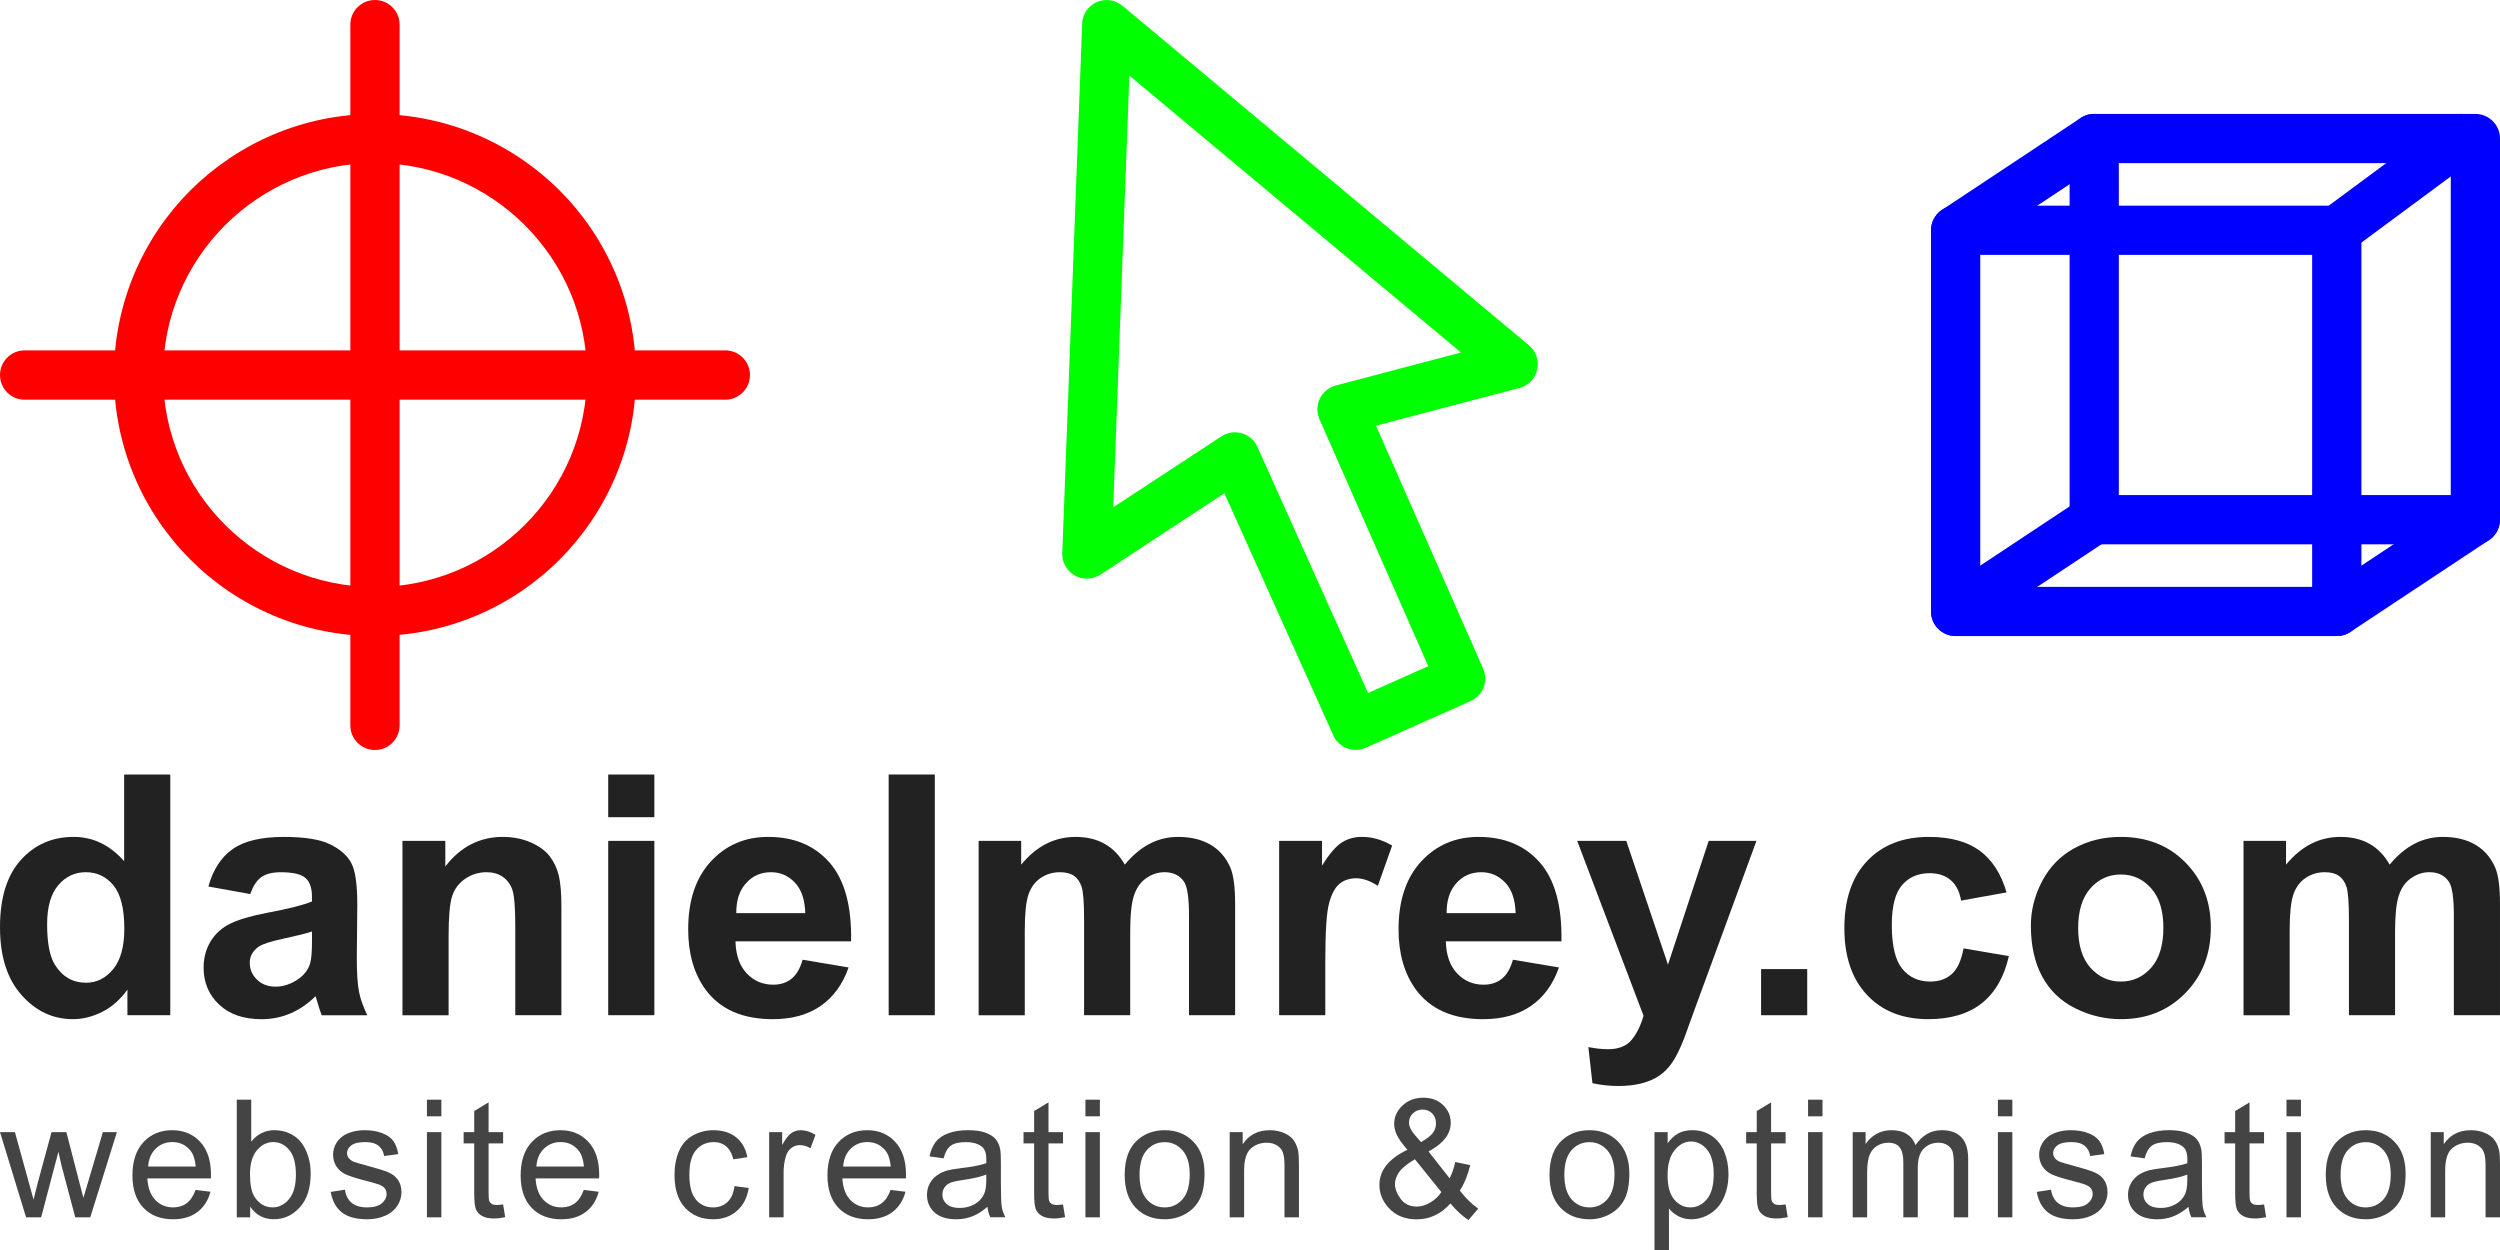 <?xml version="1.0" encoding="utf-8"?>
<!-- Generator: Adobe Illustrator 25.2.1, SVG Export Plug-In . SVG Version: 6.00 Build 0)  -->
<svg version="1.1" id="Layer_1" xmlns="http://www.w3.org/2000/svg" xmlns:xlink="http://www.w3.org/1999/xlink" x="0px" y="0px"
	 width="200px" height="100px" viewBox="0 0 200 100" style="enable-background:new 0 0 200 100;" xml:space="preserve">
<style type="text/css">
	.st0{fill:#FFFFFF;}
	.st1{fill:#00FF00;}
	.st2{fill:#FF0000;}
	.st3{fill:#0000FF;}
	.st4{fill:#222222;}
	.st5{fill:#444444;}
</style>
<rect x="0" class="st0" width="200" height="100"/>
<g>
	<g>
		<path class="st1" d="M100.591,35.75l8.852,19.69l4.819-2.145l-8.644-19.62c-0.075-0.128-0.119-0.281-0.16-0.439
			c-0.276-1.044,0.354-2.116,1.4-2.394l10.019-2.642L90.348,6.046l-1.291,34.536l8.668-5.682l0.005,0.009
			c0.081-0.053,0.172-0.109,0.269-0.154C98.987,34.315,100.155,34.76,100.591,35.75 M106.658,58.83l-0.047-0.117l-8.664-19.254
			L88.03,45.97c-0.912,0.588-2.14,0.337-2.731-0.575c-0.258-0.401-0.361-0.858-0.31-1.3l1.585-42.203
			c0.032-1.076,0.95-1.925,2.029-1.886c0.453,0.014,0.863,0.187,1.186,0.465l0.007-0.012l32.524,27.169
			c0.831,0.698,0.937,1.939,0.245,2.774c-0.302,0.358-0.717,0.585-1.141,0.669l-11.345,2.982l8.572,19.444
			c0.434,0.993-0.018,2.155-1.012,2.59l-0.131,0.058l-8.257,3.678C108.262,60.265,107.098,59.815,106.658,58.83z"/>
	</g>
	<g>
		<path class="st2" d="M28.027,1.971C28.027,0.883,28.908,0,29.999,0c1.083,0,1.97,0.883,1.97,1.971v56.06
			c0,1.089-0.888,1.969-1.97,1.969c-1.091,0-1.972-0.88-1.972-1.969V1.971z"/>
		<path class="st2" d="M1.965,31.976C0.881,31.976,0,31.09,0,30.002c0-1.086,0.881-1.971,1.965-1.971h56.059
			c1.09,0,1.972,0.885,1.972,1.971c0,1.088-0.882,1.974-1.972,1.974H1.965z"/>
		<path class="st2" d="M30.015,13.045v0.012h-0.015h-0.037v-0.012c-4.662,0.009-8.889,1.913-11.951,4.965
			c-3.066,3.063-4.969,7.303-4.969,11.978h0.011v0.014v0.036h-0.011c0.005,4.658,1.903,8.891,4.964,11.951
			c3.06,3.06,7.3,4.965,11.978,4.971v-0.006h0.015h0.032v0.006c4.661-0.006,8.894-1.911,11.956-4.971
			c3.066-3.061,4.963-7.297,4.968-11.97h-0.011v-0.017v-0.033h0.011c-0.005-4.664-1.902-8.89-4.965-11.95
			C38.925,14.956,34.688,13.045,30.015,13.045 M29.999,9.109h0.015v0.012c5.762,0.006,10.98,2.352,14.76,6.121
			c3.763,3.769,6.092,8.975,6.104,14.726h0.009v0.033v0.017h-0.009c0,5.761-2.347,10.983-6.124,14.764
			c-3.763,3.757-8.972,6.089-14.723,6.097v0.009h-0.032h-0.015V50.88c-5.763,0-10.99-2.34-14.763-6.123
			c-3.761-3.761-6.095-8.969-6.104-14.72H9.104v-0.036v-0.014h0.013c0.003-5.767,2.343-10.983,6.121-14.763
			c3.772-3.752,8.977-6.095,14.725-6.104V9.109H29.999z"/>
	</g>
	<g>
		<path class="st3" d="M156.449,16.453h30.492c1.092,0,1.972,0.882,1.972,1.971v30.493c0,1.089-0.88,1.966-1.972,1.966h-30.349
			h-0.143c-1.089,0-1.969-0.877-1.969-1.966V18.574v-0.15C154.48,17.336,155.36,16.453,156.449,16.453 M184.972,20.392h-26.552
			v26.557h26.552V20.392z"/>
		<path class="st3" d="M167.537,9.114h30.493c1.089,0,1.97,0.883,1.97,1.962v30.493c0,1.089-0.881,1.976-1.97,1.976h-30.349h-0.144
			c-1.088,0-1.968-0.887-1.968-1.976V11.233v-0.157C165.569,9.997,166.449,9.114,167.537,9.114 M196.06,13.048h-26.554v26.559
			h26.554V13.048z"/>
		<path class="st3" d="M157.536,20.062c-0.908,0.594-2.127,0.347-2.73-0.556c-0.593-0.901-0.348-2.122,0.56-2.719l11.083-7.347
			c0.906-0.601,2.128-0.346,2.725,0.557c0.598,0.901,0.354,2.12-0.551,2.719L157.536,20.062z"/>
		<path class="st3" d="M157.536,50.558c-0.908,0.599-2.127,0.346-2.73-0.558c-0.593-0.904-0.348-2.126,0.56-2.725l11.083-7.346
			c0.906-0.595,2.128-0.341,2.725,0.558c0.598,0.907,0.354,2.129-0.551,2.721L157.536,50.558z"/>
		<path class="st3" d="M188.026,50.558c-0.902,0.599-2.124,0.346-2.721-0.558c-0.598-0.904-0.353-2.126,0.551-2.725l11.091-7.346
			c0.903-0.595,2.126-0.341,2.722,0.558c0.596,0.907,0.348,2.129-0.549,2.721L188.026,50.558z"/>
		<path class="st3" d="M188.112,19.999c-0.871,0.647-2.105,0.465-2.745-0.411c-0.646-0.869-0.464-2.096,0.403-2.743l9.927-7.348
			c0.875-0.64,2.107-0.459,2.747,0.407c0.647,0.873,0.464,2.105-0.406,2.748L188.112,19.999z"/>
	</g>
</g>
<g>
	<g>
		<g>
			<path class="st4" d="M13.622,81.218h-3.428v-2.05c-0.57,0.797-1.242,1.391-2.017,1.781c-0.775,0.39-1.557,0.584-2.345,0.584
				c-1.603,0-2.975-0.646-4.118-1.938C0.571,78.304,0,76.502,0,74.19c0-2.365,0.556-4.162,1.668-5.393
				c1.112-1.23,2.517-1.845,4.217-1.845c1.559,0,2.908,0.648,4.046,1.944V61.96h3.691V81.218z M3.77,73.941
				c0,1.489,0.206,2.566,0.618,3.232c0.595,0.963,1.427,1.445,2.496,1.445c0.849,0,1.572-0.361,2.168-1.084
				c0.595-0.722,0.893-1.802,0.893-3.238c0-1.603-0.289-2.756-0.867-3.461c-0.578-0.705-1.318-1.058-2.22-1.058
				c-0.876,0-1.609,0.348-2.2,1.044C4.066,71.517,3.77,72.557,3.77,73.941z"/>
			<path class="st4" d="M20.019,71.524L16.67,70.92c0.376-1.349,1.024-2.347,1.944-2.995c0.919-0.648,2.286-0.972,4.098-0.972
				c1.647,0,2.873,0.195,3.679,0.584c0.805,0.39,1.373,0.885,1.701,1.485c0.329,0.6,0.492,1.702,0.492,3.304l-0.039,4.309
				c0,1.226,0.059,2.13,0.177,2.713c0.118,0.583,0.339,1.206,0.663,1.872h-3.652c-0.096-0.245-0.215-0.608-0.354-1.09
				c-0.061-0.219-0.105-0.363-0.132-0.433c-0.631,0.613-1.305,1.073-2.023,1.379c-0.718,0.307-1.484,0.46-2.299,0.46
				c-1.437,0-2.568-0.39-3.395-1.169c-0.828-0.779-1.242-1.765-1.242-2.956c0-0.788,0.188-1.491,0.565-2.109
				c0.377-0.617,0.904-1.09,1.583-1.418c0.679-0.329,1.657-0.615,2.936-0.86c1.725-0.324,2.921-0.626,3.586-0.907v-0.368
				c0-0.709-0.175-1.215-0.525-1.517c-0.351-0.302-1.012-0.453-1.984-0.453c-0.657,0-1.169,0.129-1.536,0.387
				C20.545,70.422,20.247,70.876,20.019,71.524z M24.959,74.519c-0.473,0.158-1.222,0.346-2.247,0.565
				c-1.024,0.219-1.694,0.433-2.01,0.643c-0.481,0.342-0.722,0.775-0.722,1.301c0,0.516,0.192,0.963,0.578,1.34
				c0.385,0.376,0.876,0.564,1.472,0.564c0.665,0,1.3-0.219,1.905-0.657c0.447-0.333,0.74-0.74,0.88-1.221
				c0.096-0.315,0.144-0.915,0.144-1.8V74.519z"/>
			<path class="st4" d="M44.913,81.218h-3.691v-7.12c0-1.506-0.079-2.48-0.237-2.923c-0.157-0.442-0.414-0.786-0.768-1.031
				c-0.355-0.245-0.782-0.367-1.281-0.367c-0.639,0-1.213,0.175-1.721,0.525c-0.508,0.35-0.856,0.814-1.045,1.393
				c-0.188,0.578-0.282,1.647-0.282,3.205v6.319h-3.691V67.267h3.428v2.05c1.217-1.576,2.75-2.365,4.598-2.365
				c0.814,0,1.559,0.147,2.233,0.44c0.674,0.294,1.184,0.668,1.53,1.124c0.346,0.455,0.587,0.972,0.722,1.55
				c0.136,0.578,0.204,1.406,0.204,2.482V81.218z"/>
			<path class="st4" d="M48.657,65.376V61.96h3.691v3.415H48.657z M48.657,81.218V67.267h3.691v13.951H48.657z"/>
			<path class="st4" d="M64.21,76.778l3.679,0.618c-0.473,1.348-1.22,2.375-2.24,3.08c-1.02,0.705-2.296,1.058-3.829,1.058
				c-2.426,0-4.221-0.793-5.386-2.378c-0.919-1.27-1.379-2.873-1.379-4.808c0-2.312,0.604-4.123,1.813-5.432
				c1.209-1.31,2.737-1.964,4.585-1.964c2.075,0,3.713,0.686,4.913,2.056c1.2,1.37,1.774,3.47,1.721,6.299h-9.248
				c0.026,1.094,0.323,1.946,0.893,2.555c0.569,0.609,1.279,0.913,2.128,0.913c0.578,0,1.064-0.158,1.458-0.473
				C63.711,77.987,64.009,77.479,64.21,76.778z M64.42,73.048c-0.026-1.069-0.302-1.88-0.827-2.437
				c-0.526-0.556-1.165-0.834-1.918-0.834c-0.806,0-1.472,0.293-1.997,0.88c-0.525,0.587-0.784,1.384-0.775,2.391H64.42z"/>
			<path class="st4" d="M71.093,81.218V61.96h3.691v19.258H71.093z"/>
			<path class="st4" d="M78.293,67.267h3.402v1.905c1.217-1.48,2.667-2.22,4.348-2.22c0.893,0,1.668,0.184,2.325,0.552
				c0.657,0.368,1.196,0.924,1.616,1.669c0.612-0.745,1.274-1.301,1.983-1.669c0.71-0.368,1.466-0.552,2.272-0.552
				c1.025,0,1.892,0.208,2.601,0.624c0.71,0.416,1.239,1.027,1.589,1.833c0.254,0.595,0.381,1.559,0.381,2.89v8.919H95.12v-7.974
				c0-1.384-0.127-2.277-0.381-2.68c-0.342-0.525-0.867-0.788-1.576-0.788c-0.517,0-1.003,0.157-1.458,0.473
				c-0.456,0.315-0.784,0.777-0.986,1.386c-0.201,0.608-0.302,1.569-0.302,2.883v6.7h-3.691v-7.645c0-1.357-0.065-2.233-0.197-2.627
				c-0.132-0.394-0.335-0.687-0.611-0.88c-0.276-0.192-0.65-0.289-1.124-0.289c-0.569,0-1.082,0.153-1.537,0.46
				c-0.456,0.306-0.781,0.749-0.979,1.327c-0.197,0.578-0.296,1.537-0.296,2.877v6.779h-3.691V67.267z"/>
			<path class="st4" d="M106.024,81.218h-3.692V67.267h3.429v1.983c0.586-0.937,1.115-1.554,1.583-1.852
				c0.469-0.298,1-0.447,1.597-0.447c0.84,0,1.651,0.232,2.43,0.696l-1.143,3.219c-0.622-0.403-1.2-0.604-1.734-0.604
				c-0.517,0-0.955,0.142-1.314,0.426c-0.359,0.285-0.642,0.8-0.847,1.544c-0.206,0.745-0.309,2.303-0.309,4.677V81.218z"/>
			<path class="st4" d="M121.038,76.778l3.679,0.618c-0.473,1.348-1.22,2.375-2.24,3.08c-1.021,0.705-2.297,1.058-3.829,1.058
				c-2.426,0-4.221-0.793-5.386-2.378c-0.919-1.27-1.379-2.873-1.379-4.808c0-2.312,0.604-4.123,1.813-5.432
				c1.209-1.31,2.737-1.964,4.585-1.964c2.076,0,3.713,0.686,4.913,2.056c1.2,1.37,1.773,3.47,1.721,6.299h-9.248
				c0.026,1.094,0.324,1.946,0.893,2.555c0.569,0.609,1.279,0.913,2.128,0.913c0.578,0,1.064-0.158,1.458-0.473
				C120.539,77.987,120.836,77.479,121.038,76.778z M121.248,73.048c-0.026-1.069-0.302-1.88-0.828-2.437s-1.165-0.834-1.918-0.834
				c-0.806,0-1.471,0.293-1.997,0.88c-0.525,0.587-0.784,1.384-0.775,2.391H121.248z"/>
			<path class="st4" d="M126.174,67.267h3.928l3.336,9.905l3.258-9.905h3.822l-4.926,13.426l-0.88,2.43
				c-0.324,0.815-0.632,1.437-0.926,1.866c-0.294,0.429-0.63,0.777-1.011,1.044c-0.381,0.267-0.85,0.475-1.406,0.624
				c-0.556,0.149-1.184,0.223-1.885,0.223c-0.71,0-1.406-0.075-2.089-0.223l-0.328-2.89c0.578,0.113,1.098,0.171,1.563,0.171
				c0.858,0,1.493-0.252,1.905-0.755c0.411-0.504,0.726-1.145,0.946-1.925L126.174,67.267z"/>
			<path class="st4" d="M140.887,81.218v-3.691h3.691v3.691H140.887z"/>
			<path class="st4" d="M160.526,71.392l-3.639,0.657c-0.123-0.727-0.401-1.275-0.834-1.642c-0.433-0.368-0.996-0.552-1.688-0.552
				c-0.919,0-1.653,0.318-2.2,0.953c-0.547,0.635-0.821,1.697-0.821,3.185c0,1.655,0.278,2.824,0.835,3.507
				c0.556,0.683,1.303,1.025,2.24,1.025c0.7,0,1.274-0.199,1.721-0.598c0.446-0.398,0.762-1.084,0.946-2.056l3.625,0.618
				c-0.377,1.664-1.099,2.92-2.167,3.77c-1.069,0.849-2.501,1.274-4.296,1.274c-2.041,0-3.667-0.643-4.88-1.931
				c-1.213-1.287-1.819-3.07-1.819-5.347c0-2.303,0.608-4.096,1.826-5.379c1.217-1.283,2.864-1.924,4.939-1.924
				c1.699,0,3.05,0.366,4.053,1.097C159.368,68.781,160.088,69.895,160.526,71.392z"/>
			<path class="st4" d="M162.47,74.046c0-1.226,0.302-2.413,0.906-3.56c0.604-1.147,1.461-2.023,2.568-2.627
				c1.108-0.604,2.345-0.907,3.711-0.907c2.111,0,3.841,0.686,5.189,2.056c1.348,1.37,2.023,3.102,2.023,5.195
				c0,2.111-0.681,3.86-2.043,5.248c-1.362,1.389-3.076,2.082-5.143,2.082c-1.279,0-2.498-0.289-3.658-0.867
				c-1.16-0.578-2.043-1.425-2.647-2.542C162.772,77.008,162.47,75.649,162.47,74.046z M166.253,74.243
				c0,1.383,0.328,2.443,0.985,3.178c0.657,0.736,1.467,1.104,2.43,1.104c0.963,0,1.771-0.368,2.423-1.104
				c0.653-0.735,0.979-1.804,0.979-3.205c0-1.366-0.326-2.417-0.979-3.153c-0.652-0.736-1.46-1.104-2.423-1.104
				c-0.963,0-1.774,0.368-2.43,1.104C166.582,71.799,166.253,72.859,166.253,74.243z"/>
			<path class="st4" d="M179.481,67.267h3.402v1.905c1.217-1.48,2.667-2.22,4.348-2.22c0.893,0,1.669,0.184,2.325,0.552
				c0.657,0.368,1.196,0.924,1.616,1.669c0.613-0.745,1.274-1.301,1.983-1.669c0.709-0.368,1.467-0.552,2.272-0.552
				c1.025,0,1.892,0.208,2.601,0.624c0.709,0.416,1.239,1.027,1.59,1.833c0.254,0.595,0.381,1.559,0.381,2.89v8.919h-3.691v-7.974
				c0-1.384-0.127-2.277-0.381-2.68c-0.342-0.525-0.867-0.788-1.576-0.788c-0.517,0-1.003,0.157-1.458,0.473
				c-0.456,0.315-0.784,0.777-0.985,1.386c-0.202,0.608-0.302,1.569-0.302,2.883v6.7h-3.691v-7.645c0-1.357-0.066-2.233-0.197-2.627
				c-0.131-0.394-0.335-0.687-0.611-0.88c-0.276-0.192-0.651-0.289-1.123-0.289c-0.57,0-1.082,0.153-1.537,0.46
				c-0.456,0.306-0.781,0.749-0.979,1.327c-0.197,0.578-0.295,1.537-0.295,2.877v6.779h-3.691V67.267z"/>
		</g>
	</g>
</g>
<g>
	<path class="st5" d="M2.086,97.387L0,90.57h1.194l1.085,3.935l0.405,1.463c0.017-0.072,0.135-0.541,0.353-1.406l1.085-3.993h1.188
		l1.021,3.954l0.341,1.303l0.391-1.316L8.23,90.57h1.123l-2.132,6.817H6.021l-1.085-4.083l-0.263-1.162l-1.381,5.244H2.086z"/>
	<path class="st5" d="M15.646,95.192l1.194,0.148c-0.188,0.698-0.537,1.239-1.046,1.624c-0.509,0.385-1.16,0.578-1.952,0.578
		c-0.997,0-1.788-0.307-2.372-0.921c-0.584-0.614-0.876-1.475-0.876-2.584c0-1.147,0.295-2.037,0.886-2.671
		c0.591-0.633,1.357-0.95,2.298-0.95c0.912,0,1.656,0.311,2.234,0.931c0.578,0.621,0.866,1.493,0.866,2.619
		c0,0.069-0.002,0.171-0.006,0.308h-5.084c0.043,0.749,0.255,1.322,0.636,1.72c0.381,0.398,0.856,0.597,1.425,0.597
		c0.424,0,0.785-0.111,1.085-0.334C15.233,96.035,15.471,95.68,15.646,95.192z M11.852,93.324h3.807
		c-0.051-0.573-0.197-1.003-0.436-1.291c-0.368-0.445-0.845-0.668-1.432-0.668c-0.53,0-0.977,0.178-1.338,0.533
		C12.091,92.254,11.891,92.729,11.852,93.324z"/>
	<path class="st5" d="M20.014,97.387h-1.072v-9.411h1.156v3.357c0.488-0.612,1.111-0.918,1.868-0.918
		c0.419,0,0.816,0.085,1.191,0.253c0.374,0.169,0.682,0.407,0.924,0.713c0.242,0.306,0.431,0.675,0.568,1.107
		c0.137,0.432,0.205,0.895,0.205,1.386c0,1.169-0.289,2.072-0.866,2.709c-0.578,0.638-1.271,0.956-2.08,0.956
		c-0.805,0-1.436-0.336-1.893-1.008V97.387z M20.001,93.927c0,0.817,0.111,1.408,0.333,1.772c0.364,0.595,0.856,0.892,1.476,0.892
		c0.505,0,0.942-0.219,1.31-0.658c0.368-0.439,0.552-1.092,0.552-1.961c0-0.89-0.176-1.547-0.529-1.97
		c-0.353-0.424-0.78-0.636-1.281-0.636c-0.505,0-0.942,0.219-1.31,0.658C20.185,92.463,20.001,93.097,20.001,93.927z"/>
	<path class="st5" d="M26.455,95.352l1.142-0.179c0.065,0.458,0.243,0.809,0.536,1.053c0.293,0.243,0.703,0.366,1.229,0.366
		c0.531,0,0.924-0.108,1.181-0.324c0.256-0.216,0.385-0.47,0.385-0.761c0-0.261-0.113-0.466-0.34-0.616
		c-0.158-0.103-0.552-0.234-1.181-0.392c-0.848-0.214-1.435-0.399-1.762-0.555c-0.327-0.156-0.575-0.372-0.745-0.648
		c-0.169-0.277-0.253-0.581-0.253-0.915c0-0.304,0.069-0.585,0.209-0.845c0.139-0.259,0.328-0.473,0.568-0.645
		c0.179-0.133,0.425-0.245,0.735-0.337c0.311-0.092,0.643-0.138,0.998-0.138c0.535,0,1.005,0.077,1.409,0.231
		c0.404,0.154,0.703,0.363,0.895,0.626c0.193,0.263,0.325,0.615,0.398,1.056l-1.13,0.154c-0.051-0.351-0.2-0.625-0.446-0.822
		c-0.246-0.196-0.594-0.295-1.043-0.295c-0.531,0-0.909,0.088-1.136,0.264c-0.227,0.175-0.341,0.381-0.341,0.616
		c0,0.15,0.047,0.285,0.141,0.405c0.094,0.124,0.242,0.227,0.443,0.308c0.116,0.043,0.456,0.141,1.021,0.295
		c0.818,0.218,1.388,0.397,1.711,0.536c0.323,0.139,0.576,0.341,0.761,0.606c0.184,0.266,0.276,0.595,0.276,0.989
		c0,0.385-0.112,0.748-0.337,1.088c-0.225,0.34-0.549,0.603-0.972,0.789c-0.424,0.186-0.903,0.279-1.438,0.279
		c-0.886,0-1.561-0.184-2.025-0.552C26.88,96.621,26.583,96.076,26.455,95.352z"/>
	<path class="st5" d="M34.154,89.305v-1.329h1.156v1.329H34.154z M34.154,97.387V90.57h1.156v6.817H34.154z"/>
	<path class="st5" d="M40.249,96.354l0.166,1.021c-0.325,0.068-0.616,0.103-0.873,0.103c-0.419,0-0.745-0.066-0.976-0.199
		c-0.231-0.132-0.393-0.306-0.488-0.523c-0.094-0.216-0.141-0.671-0.141-1.364v-3.922H37.09V90.57h0.848v-1.688l1.149-0.693v2.382
		h1.162v0.899h-1.162v3.986c0,0.329,0.021,0.542,0.061,0.635c0.041,0.095,0.107,0.169,0.199,0.225
		c0.092,0.056,0.224,0.084,0.395,0.084C39.87,96.398,40.039,96.384,40.249,96.354z"/>
	<path class="st5" d="M46.703,95.192l1.194,0.148c-0.188,0.698-0.537,1.239-1.046,1.624c-0.509,0.385-1.16,0.578-1.952,0.578
		c-0.997,0-1.788-0.307-2.372-0.921c-0.584-0.614-0.876-1.475-0.876-2.584c0-1.147,0.295-2.037,0.886-2.671
		c0.591-0.633,1.357-0.95,2.298-0.95c0.912,0,1.656,0.311,2.234,0.931c0.578,0.621,0.866,1.493,0.866,2.619
		c0,0.069-0.002,0.171-0.006,0.308h-5.084c0.043,0.749,0.255,1.322,0.636,1.72c0.381,0.398,0.856,0.597,1.425,0.597
		c0.424,0,0.785-0.111,1.085-0.334C46.29,96.035,46.528,95.68,46.703,95.192z M42.909,93.324h3.807
		c-0.051-0.573-0.197-1.003-0.436-1.291c-0.368-0.445-0.845-0.668-1.432-0.668c-0.531,0-0.977,0.178-1.338,0.533
		C43.148,92.254,42.948,92.729,42.909,93.324z"/>
	<path class="st5" d="M58.763,94.89l1.136,0.148c-0.124,0.783-0.442,1.396-0.953,1.839c-0.511,0.443-1.139,0.665-1.884,0.665
		c-0.933,0-1.683-0.305-2.25-0.915c-0.567-0.61-0.851-1.484-0.851-2.622c0-0.736,0.122-1.381,0.366-1.932
		c0.244-0.552,0.615-0.966,1.113-1.242c0.499-0.276,1.041-0.414,1.628-0.414c0.741,0,1.346,0.187,1.816,0.562
		c0.471,0.375,0.773,0.906,0.905,1.595l-1.123,0.173c-0.107-0.458-0.297-0.803-0.568-1.033c-0.272-0.231-0.6-0.347-0.985-0.347
		c-0.582,0-1.055,0.209-1.419,0.626c-0.363,0.418-0.545,1.078-0.545,1.98c0,0.916,0.175,1.582,0.527,1.996
		c0.351,0.415,0.809,0.623,1.373,0.623c0.454,0,0.832-0.139,1.136-0.418C58.489,95.896,58.682,95.468,58.763,94.89z"/>
	<path class="st5" d="M61.533,97.387V90.57h1.04v1.033c0.265-0.483,0.511-0.802,0.735-0.956c0.225-0.154,0.472-0.231,0.741-0.231
		c0.389,0,0.785,0.124,1.188,0.372l-0.398,1.072c-0.283-0.167-0.565-0.251-0.848-0.251c-0.252,0-0.479,0.076-0.681,0.228
		c-0.201,0.152-0.345,0.363-0.43,0.632c-0.128,0.411-0.192,0.861-0.192,1.348v3.569H61.533z"/>
	<path class="st5" d="M71.247,95.192l1.194,0.148c-0.188,0.698-0.537,1.239-1.046,1.624c-0.509,0.385-1.16,0.578-1.952,0.578
		c-0.997,0-1.788-0.307-2.372-0.921c-0.584-0.614-0.876-1.475-0.876-2.584c0-1.147,0.295-2.037,0.886-2.671
		c0.591-0.633,1.357-0.95,2.298-0.95c0.912,0,1.656,0.311,2.234,0.931c0.578,0.621,0.866,1.493,0.866,2.619
		c0,0.069-0.002,0.171-0.006,0.308h-5.084c0.043,0.749,0.255,1.322,0.636,1.72c0.381,0.398,0.856,0.597,1.425,0.597
		c0.424,0,0.785-0.111,1.085-0.334C70.834,96.035,71.072,95.68,71.247,95.192z M67.453,93.324h3.807
		c-0.051-0.573-0.197-1.003-0.436-1.291c-0.368-0.445-0.845-0.668-1.432-0.668c-0.531,0-0.977,0.178-1.338,0.533
		C67.692,92.254,67.492,92.729,67.453,93.324z"/>
	<path class="st5" d="M78.998,96.546c-0.428,0.364-0.84,0.621-1.236,0.771c-0.396,0.15-0.821,0.225-1.274,0.225
		c-0.749,0-1.325-0.183-1.727-0.549c-0.402-0.366-0.603-0.834-0.603-1.403c0-0.334,0.076-0.639,0.228-0.915
		c0.152-0.276,0.351-0.498,0.597-0.664c0.246-0.167,0.523-0.294,0.831-0.379c0.227-0.06,0.569-0.118,1.027-0.174
		c0.933-0.111,1.62-0.244,2.061-0.398c0.004-0.158,0.006-0.259,0.006-0.302c0-0.471-0.109-0.802-0.327-0.995
		c-0.295-0.261-0.734-0.392-1.316-0.392c-0.543,0-0.945,0.095-1.203,0.286c-0.259,0.191-0.451,0.528-0.575,1.011l-1.129-0.154
		c0.102-0.483,0.272-0.874,0.507-1.172c0.235-0.298,0.575-0.526,1.021-0.687c0.445-0.161,0.961-0.241,1.547-0.241
		c0.582,0,1.055,0.069,1.419,0.205c0.364,0.137,0.631,0.309,0.802,0.517c0.171,0.208,0.291,0.469,0.359,0.786
		c0.039,0.196,0.058,0.552,0.058,1.065v1.541c0,1.074,0.024,1.753,0.073,2.038c0.049,0.284,0.146,0.557,0.292,0.818h-1.207
		C79.109,97.148,79.032,96.867,78.998,96.546z M78.902,93.966c-0.419,0.171-1.048,0.317-1.887,0.436
		c-0.475,0.069-0.811,0.146-1.008,0.231c-0.196,0.086-0.349,0.211-0.455,0.376c-0.107,0.165-0.161,0.348-0.161,0.549
		c0,0.308,0.116,0.565,0.349,0.77c0.234,0.206,0.575,0.308,1.024,0.308c0.445,0,0.841-0.097,1.188-0.292s0.601-0.461,0.764-0.799
		c0.124-0.261,0.186-0.646,0.186-1.156V93.966z"/>
	<path class="st5" d="M85.041,96.354l0.167,1.021c-0.325,0.068-0.616,0.103-0.873,0.103c-0.42,0-0.745-0.066-0.976-0.199
		c-0.231-0.132-0.394-0.306-0.488-0.523c-0.094-0.216-0.141-0.671-0.141-1.364v-3.922h-0.847V90.57h0.847v-1.688l1.149-0.693v2.382
		h1.162v0.899H83.88v3.986c0,0.329,0.02,0.542,0.061,0.635c0.041,0.095,0.107,0.169,0.199,0.225
		c0.092,0.056,0.223,0.084,0.395,0.084C84.663,96.398,84.831,96.384,85.041,96.354z"/>
	<path class="st5" d="M86.835,89.305v-1.329h1.155v1.329H86.835z M86.835,97.387V90.57h1.155v6.817H86.835z"/>
	<path class="st5" d="M89.976,93.979c0-1.262,0.351-2.198,1.053-2.805c0.586-0.505,1.301-0.758,2.144-0.758
		c0.938,0,1.703,0.307,2.298,0.921c0.595,0.614,0.892,1.463,0.892,2.545c0,0.878-0.132,1.568-0.395,2.071
		c-0.263,0.503-0.647,0.893-1.149,1.172c-0.503,0.278-1.052,0.417-1.647,0.417c-0.954,0-1.726-0.306-2.314-0.918
		C90.271,96.011,89.976,95.13,89.976,93.979z M91.164,93.979c0,0.873,0.191,1.527,0.572,1.961c0.381,0.435,0.86,0.652,1.438,0.652
		c0.574,0,1.051-0.218,1.432-0.655c0.381-0.437,0.571-1.102,0.571-1.996c0-0.843-0.191-1.482-0.575-1.916
		c-0.383-0.434-0.859-0.652-1.428-0.652c-0.578,0-1.057,0.216-1.438,0.648C91.355,92.453,91.164,93.106,91.164,93.979z"/>
	<path class="st5" d="M98.375,97.387V90.57h1.04v0.969c0.501-0.749,1.224-1.123,2.17-1.123c0.411,0,0.788,0.074,1.133,0.222
		s0.602,0.341,0.773,0.581c0.171,0.24,0.291,0.525,0.359,0.854c0.043,0.214,0.065,0.588,0.065,1.123v4.192h-1.156V93.24
		c0-0.471-0.045-0.823-0.135-1.056c-0.09-0.233-0.249-0.419-0.478-0.559c-0.229-0.139-0.498-0.208-0.806-0.208
		c-0.492,0-0.917,0.156-1.274,0.468c-0.358,0.312-0.536,0.905-0.536,1.778v3.723H98.375z"/>
	<path class="st5" d="M116.034,96.277c-0.381,0.424-0.796,0.741-1.245,0.953c-0.449,0.212-0.935,0.318-1.458,0.318
		c-0.963,0-1.727-0.325-2.292-0.976c-0.458-0.531-0.687-1.123-0.687-1.778c0-0.582,0.188-1.108,0.562-1.576
		c0.375-0.469,0.934-0.881,1.679-1.236c-0.423-0.488-0.706-0.883-0.847-1.188c-0.142-0.304-0.212-0.597-0.212-0.879
		c0-0.565,0.222-1.056,0.665-1.473c0.443-0.417,1.001-0.626,1.672-0.626c0.642,0,1.167,0.197,1.576,0.591
		c0.409,0.394,0.613,0.866,0.613,1.419c0,0.895-0.592,1.658-1.778,2.292l1.689,2.15c0.192-0.376,0.342-0.813,0.449-1.309l1.2,0.256
		c-0.205,0.822-0.483,1.498-0.834,2.029c0.432,0.574,0.922,1.055,1.47,1.444l-0.777,0.918
		C117.011,97.306,116.53,96.863,116.034,96.277z M115.309,95.365l-2.119-2.625c-0.625,0.372-1.046,0.718-1.265,1.036
		c-0.218,0.319-0.327,0.635-0.327,0.947c0,0.381,0.152,0.776,0.455,1.188c0.304,0.411,0.734,0.616,1.291,0.616
		c0.346,0,0.705-0.108,1.075-0.325C114.789,95.987,115.086,95.707,115.309,95.365z M113.684,91.372
		c0.501-0.295,0.825-0.554,0.973-0.776c0.148-0.223,0.221-0.469,0.221-0.738c0-0.321-0.102-0.583-0.305-0.786
		c-0.204-0.203-0.457-0.305-0.761-0.305c-0.312,0-0.572,0.101-0.78,0.302c-0.208,0.201-0.312,0.448-0.312,0.738
		c0,0.146,0.038,0.299,0.112,0.459c0.075,0.16,0.188,0.331,0.337,0.51L113.684,91.372z"/>
	<path class="st5" d="M123.96,93.979c0-1.262,0.351-2.198,1.053-2.805c0.586-0.505,1.301-0.758,2.144-0.758
		c0.937,0,1.703,0.307,2.298,0.921c0.595,0.614,0.892,1.463,0.892,2.545c0,0.878-0.132,1.568-0.395,2.071
		c-0.264,0.503-0.647,0.893-1.149,1.172c-0.503,0.278-1.052,0.417-1.646,0.417c-0.955,0-1.726-0.306-2.314-0.918
		C124.255,96.011,123.96,95.13,123.96,93.979z M125.148,93.979c0,0.873,0.191,1.527,0.571,1.961
		c0.381,0.435,0.861,0.652,1.438,0.652c0.574,0,1.051-0.218,1.432-0.655c0.381-0.437,0.571-1.102,0.571-1.996
		c0-0.843-0.192-1.482-0.575-1.916c-0.383-0.434-0.859-0.652-1.428-0.652c-0.578,0-1.057,0.216-1.438,0.648
		C125.339,92.453,125.148,93.106,125.148,93.979z"/>
	<path class="st5" d="M132.359,100v-9.43h1.053v0.886c0.248-0.346,0.529-0.606,0.841-0.78c0.312-0.174,0.691-0.26,1.136-0.26
		c0.582,0,1.096,0.15,1.541,0.449c0.445,0.299,0.781,0.722,1.008,1.268c0.227,0.546,0.34,1.144,0.34,1.795
		c0,0.698-0.125,1.325-0.375,1.884c-0.251,0.558-0.614,0.986-1.091,1.283c-0.478,0.298-0.979,0.446-1.505,0.446
		c-0.385,0-0.731-0.081-1.037-0.244c-0.306-0.162-0.558-0.368-0.754-0.616V100H132.359z M133.406,94.017
		c0,0.878,0.178,1.526,0.533,1.945c0.355,0.419,0.785,0.629,1.29,0.629c0.514,0,0.953-0.217,1.319-0.652
		c0.366-0.434,0.549-1.108,0.549-2.019c0-0.869-0.178-1.519-0.536-1.952c-0.357-0.432-0.784-0.648-1.281-0.648
		c-0.492,0-0.928,0.23-1.306,0.69C133.595,92.471,133.406,93.14,133.406,94.017z"/>
	<path class="st5" d="M142.851,96.354l0.167,1.021c-0.325,0.068-0.616,0.103-0.873,0.103c-0.419,0-0.745-0.066-0.976-0.199
		c-0.231-0.132-0.394-0.306-0.488-0.523c-0.095-0.216-0.142-0.671-0.142-1.364v-3.922h-0.847V90.57h0.847v-1.688l1.149-0.693v2.382
		h1.162v0.899h-1.162v3.986c0,0.329,0.02,0.542,0.061,0.635c0.041,0.095,0.107,0.169,0.199,0.225
		c0.092,0.056,0.223,0.084,0.395,0.084C142.472,96.398,142.641,96.384,142.851,96.354z"/>
	<path class="st5" d="M144.645,89.305v-1.329h1.156v1.329H144.645z M144.645,97.387V90.57h1.156v6.817H144.645z"/>
	<path class="st5" d="M148.216,97.387V90.57h1.033v0.956c0.214-0.333,0.499-0.602,0.854-0.806c0.355-0.203,0.759-0.305,1.213-0.305
		c0.505,0,0.919,0.105,1.242,0.315c0.323,0.209,0.551,0.503,0.683,0.879c0.539-0.796,1.241-1.194,2.106-1.194
		c0.676,0,1.196,0.187,1.56,0.562s0.546,0.951,0.546,1.73v4.68h-1.149v-4.294c0-0.462-0.038-0.795-0.112-0.998
		c-0.075-0.203-0.211-0.367-0.408-0.491c-0.197-0.124-0.428-0.186-0.693-0.186c-0.479,0-0.878,0.159-1.194,0.478
		c-0.317,0.319-0.475,0.829-0.475,1.531v3.961h-1.155v-4.429c0-0.514-0.094-0.899-0.283-1.156c-0.188-0.257-0.496-0.385-0.924-0.385
		c-0.325,0-0.626,0.085-0.902,0.256c-0.276,0.171-0.476,0.422-0.601,0.751c-0.124,0.329-0.186,0.805-0.186,1.425v3.537H148.216z"/>
	<path class="st5" d="M159.832,89.305v-1.329h1.156v1.329H159.832z M159.832,97.387V90.57h1.156v6.817H159.832z"/>
	<path class="st5" d="M162.941,95.352l1.142-0.179c0.064,0.458,0.243,0.809,0.536,1.053c0.294,0.243,0.703,0.366,1.229,0.366
		c0.531,0,0.925-0.108,1.181-0.324c0.257-0.216,0.385-0.47,0.385-0.761c0-0.261-0.113-0.466-0.34-0.616
		c-0.158-0.103-0.552-0.234-1.181-0.392c-0.848-0.214-1.435-0.399-1.762-0.555c-0.328-0.156-0.576-0.372-0.745-0.648
		c-0.169-0.277-0.254-0.581-0.254-0.915c0-0.304,0.069-0.585,0.209-0.845c0.139-0.259,0.328-0.473,0.568-0.645
		c0.18-0.133,0.425-0.245,0.735-0.337c0.31-0.092,0.643-0.138,0.998-0.138c0.535,0,1.005,0.077,1.409,0.231
		c0.404,0.154,0.703,0.363,0.895,0.626c0.192,0.263,0.325,0.615,0.398,1.056l-1.13,0.154c-0.051-0.351-0.2-0.625-0.446-0.822
		c-0.246-0.196-0.593-0.295-1.043-0.295c-0.531,0-0.909,0.088-1.136,0.264c-0.226,0.175-0.34,0.381-0.34,0.616
		c0,0.15,0.047,0.285,0.141,0.405c0.094,0.124,0.242,0.227,0.443,0.308c0.115,0.043,0.456,0.141,1.021,0.295
		c0.818,0.218,1.388,0.397,1.711,0.536c0.323,0.139,0.576,0.341,0.761,0.606c0.184,0.266,0.276,0.595,0.276,0.989
		c0,0.385-0.112,0.748-0.337,1.088c-0.225,0.34-0.549,0.603-0.972,0.789c-0.423,0.186-0.903,0.279-1.438,0.279
		c-0.886,0-1.561-0.184-2.025-0.552C163.366,96.621,163.07,96.076,162.941,95.352z"/>
	<path class="st5" d="M175.082,96.546c-0.428,0.364-0.84,0.621-1.236,0.771c-0.396,0.15-0.821,0.225-1.274,0.225
		c-0.749,0-1.325-0.183-1.727-0.549c-0.402-0.366-0.603-0.834-0.603-1.403c0-0.334,0.076-0.639,0.228-0.915
		c0.152-0.276,0.351-0.498,0.597-0.664c0.246-0.167,0.523-0.294,0.831-0.379c0.227-0.06,0.569-0.118,1.027-0.174
		c0.933-0.111,1.62-0.244,2.061-0.398c0.004-0.158,0.006-0.259,0.006-0.302c0-0.471-0.109-0.802-0.327-0.995
		c-0.295-0.261-0.734-0.392-1.316-0.392c-0.543,0-0.945,0.095-1.204,0.286c-0.259,0.191-0.45,0.528-0.574,1.011l-1.13-0.154
		c0.103-0.483,0.272-0.874,0.507-1.172c0.235-0.298,0.576-0.526,1.021-0.687c0.445-0.161,0.961-0.241,1.547-0.241
		c0.582,0,1.055,0.069,1.419,0.205c0.364,0.137,0.631,0.309,0.802,0.517c0.171,0.208,0.291,0.469,0.36,0.786
		c0.038,0.196,0.058,0.552,0.058,1.065v1.541c0,1.074,0.025,1.753,0.073,2.038c0.049,0.284,0.147,0.557,0.292,0.818h-1.207
		C175.194,97.148,175.117,96.867,175.082,96.546z M174.987,93.966c-0.42,0.171-1.049,0.317-1.888,0.436
		c-0.475,0.069-0.811,0.146-1.008,0.231c-0.197,0.086-0.349,0.211-0.456,0.376s-0.161,0.348-0.161,0.549
		c0,0.308,0.117,0.565,0.35,0.77c0.233,0.206,0.574,0.308,1.023,0.308c0.445,0,0.841-0.097,1.188-0.292
		c0.347-0.195,0.602-0.461,0.764-0.799c0.124-0.261,0.186-0.646,0.186-1.156V93.966z"/>
	<path class="st5" d="M181.125,96.354l0.167,1.021c-0.325,0.068-0.616,0.103-0.873,0.103c-0.419,0-0.745-0.066-0.976-0.199
		c-0.231-0.132-0.394-0.306-0.488-0.523c-0.095-0.216-0.142-0.671-0.142-1.364v-3.922h-0.847V90.57h0.847v-1.688l1.149-0.693v2.382
		h1.162v0.899h-1.162v3.986c0,0.329,0.02,0.542,0.061,0.635c0.041,0.095,0.106,0.169,0.199,0.225
		c0.092,0.056,0.224,0.084,0.395,0.084C180.746,96.398,180.916,96.384,181.125,96.354z"/>
	<path class="st5" d="M182.919,89.305v-1.329h1.156v1.329H182.919z M182.919,97.387V90.57h1.156v6.817H182.919z"/>
	<path class="st5" d="M186.061,93.979c0-1.262,0.351-2.198,1.053-2.805c0.587-0.505,1.301-0.758,2.144-0.758
		c0.937,0,1.703,0.307,2.298,0.921c0.595,0.614,0.892,1.463,0.892,2.545c0,0.878-0.132,1.568-0.395,2.071
		c-0.264,0.503-0.646,0.893-1.149,1.172c-0.503,0.278-1.052,0.417-1.646,0.417c-0.955,0-1.726-0.306-2.314-0.918
		C186.355,96.011,186.061,95.13,186.061,93.979z M187.248,93.979c0,0.873,0.191,1.527,0.571,1.961
		c0.381,0.435,0.861,0.652,1.438,0.652c0.573,0,1.051-0.218,1.432-0.655c0.381-0.437,0.571-1.102,0.571-1.996
		c0-0.843-0.192-1.482-0.575-1.916c-0.383-0.434-0.859-0.652-1.428-0.652c-0.578,0-1.057,0.216-1.438,0.648
		C187.439,92.453,187.248,93.106,187.248,93.979z"/>
	<path class="st5" d="M194.46,97.387V90.57h1.04v0.969c0.501-0.749,1.224-1.123,2.17-1.123c0.411,0,0.788,0.074,1.133,0.222
		s0.602,0.341,0.773,0.581c0.171,0.24,0.291,0.525,0.359,0.854c0.043,0.214,0.065,0.588,0.065,1.123v4.192h-1.156V93.24
		c0-0.471-0.045-0.823-0.135-1.056c-0.09-0.233-0.249-0.419-0.478-0.559c-0.229-0.139-0.498-0.208-0.806-0.208
		c-0.492,0-0.917,0.156-1.274,0.468c-0.358,0.312-0.536,0.905-0.536,1.778v3.723H194.46z"/>
</g>
<g>
</g>
<g>
</g>
<g>
</g>
<g>
</g>
<g>
</g>
<g>
</g>
<g>
</g>
<g>
</g>
<g>
</g>
<g>
</g>
<g>
</g>
<g>
</g>
<g>
</g>
<g>
</g>
<g>
</g>
</svg>
